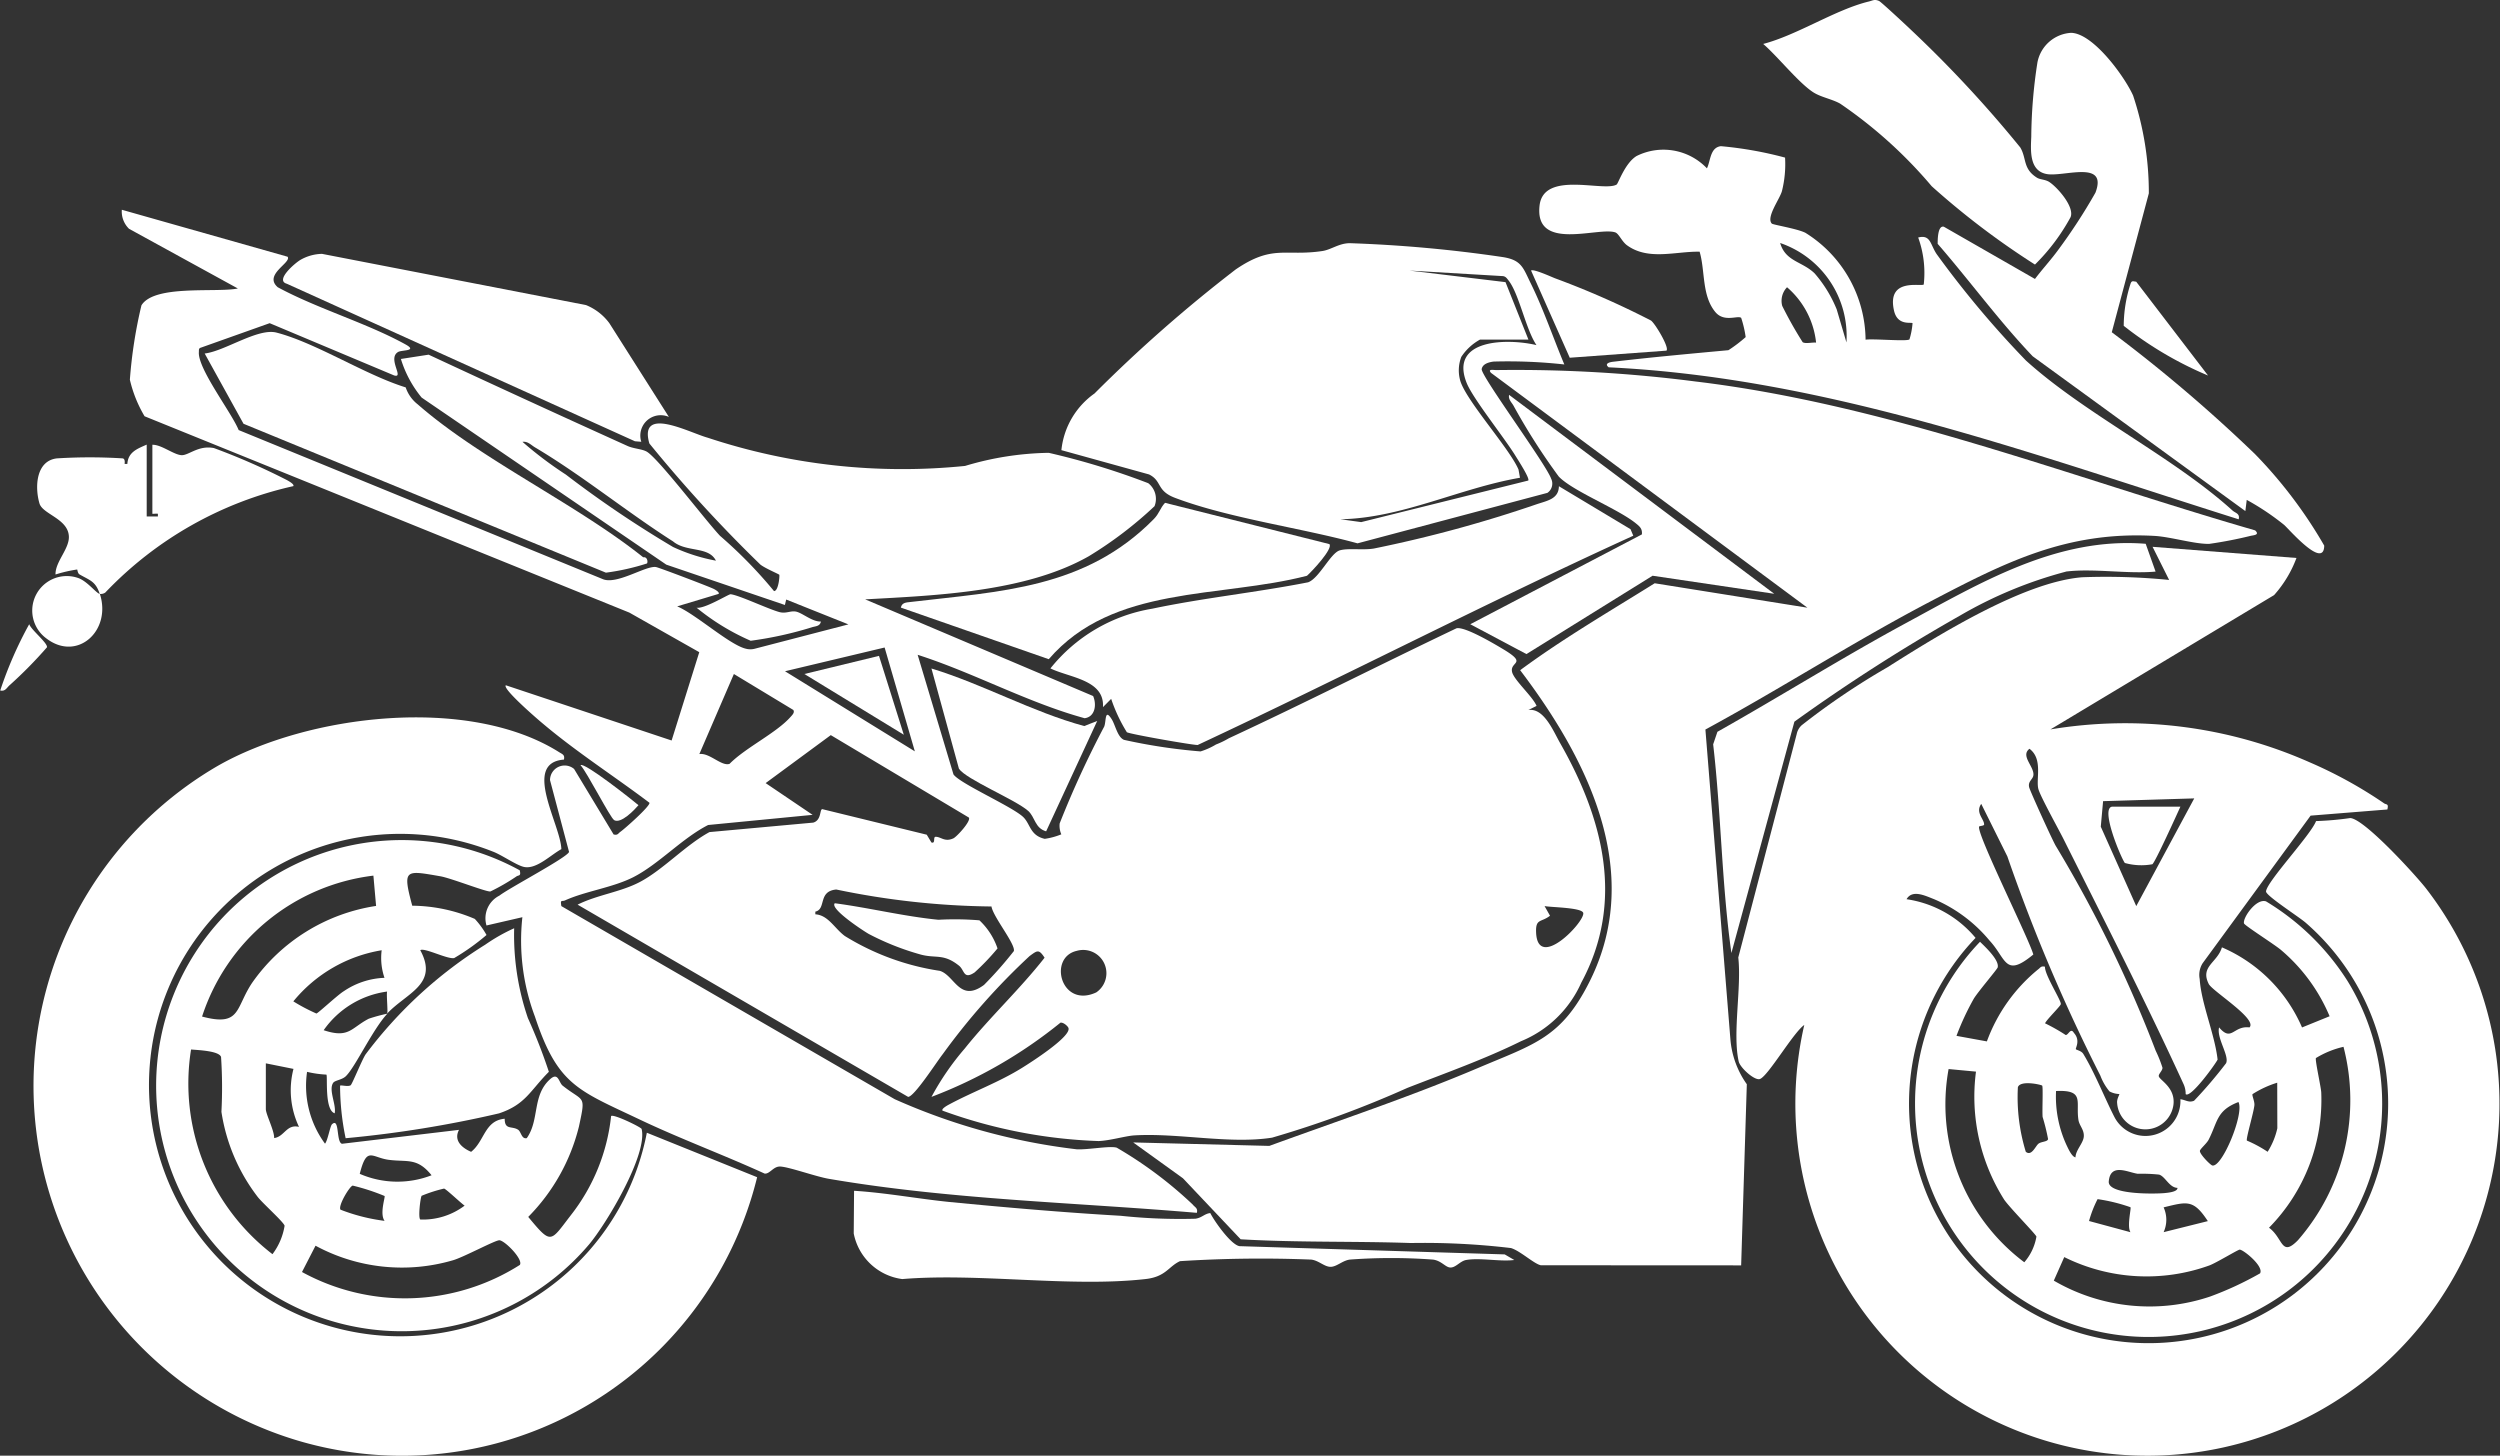 <svg xmlns="http://www.w3.org/2000/svg" xmlns:xlink="http://www.w3.org/1999/xlink" width="67.006" height="39.016" viewBox="0 0 67.006 39.016">
  <rect x="0" y="0" width="67.006" height="39.016" fill="#333333" stroke="none"/>
  <defs>
    <clipPath id="clip-path">
      <rect id="Rectangle_652" data-name="Rectangle 652" width="67.006" height="39.016" fill="#fff"/>
    </clipPath>
  </defs>
  <g id="Group_869" data-name="Group 869" clip-path="url(#clip-path)">
    <path id="Path_245" data-name="Path 245" d="M48.527,77.162c.116.159-.656.478-.263.818,1.063.576,2.387.958,3.427,1.534.328.182-.1.143-.2.2-.3.174.177.717-.11.629l-3.334-1.4L46.2,79.6c-.06.017-.048.067-.051.119-.031.446.874,1.616,1.067,2.089l9.75,3.991c.375.17,1.157-.362,1.434-.32.082.013,1.436.528,1.553.588.049.025.159.09.126.132l-1.11.334c.484.2,1.4,1.027,1.834,1.133a.46.46,0,0,0,.255,0l2.5-.65-1.667-.666-.035.146-3.178-1.081L52.12,80.937a3.025,3.025,0,0,1-.556-1.035l.743-.115q2.658,1.238,5.331,2.447c.163.074.39.08.515.152.314.182,1.578,1.848,1.965,2.257a12.214,12.214,0,0,1,1.446,1.48c.121.006.156-.418.142-.437s-.381-.173-.507-.273a37.538,37.538,0,0,1-2.976-3.247c-.292-1.023,1.073-.289,1.562-.154a16.6,16.6,0,0,0,6.9.757,8.167,8.167,0,0,1,2.243-.351,19.768,19.768,0,0,1,2.667.814.532.532,0,0,1,.168.616A10.554,10.554,0,0,1,70,85.19c-1.693.961-4.085,1.05-5.993,1.155l6.11,2.591c.1.228.055.558-.227.595-1.531-.42-2.959-1.213-4.476-1.7l.96,3.205c.165.242,1.52.837,1.853,1.128.214.187.184.506.594.6a1.876,1.876,0,0,0,.444-.121.57.57,0,0,1-.044-.293,25.9,25.9,0,0,1,1.193-2.594c.058-.141.009-.5.2-.2.1.157.155.481.331.555a14.978,14.978,0,0,0,2.052.31,1.879,1.879,0,0,0,.414-.186,2.28,2.28,0,0,0,.345-.167c2.048-.951,4.06-1.975,6.1-2.947.219-.054,1,.409,1.234.549.7.416.188.33.257.623.05.216.553.658.656.908l-.221.11c.42-.06.666.56.853.888,1.154,2.025,1.736,4.251.566,6.42a3.018,3.018,0,0,1-1.615,1.569c-.968.479-2.037.858-3.045,1.251a28.043,28.043,0,0,1-3.628,1.334c-1.135.178-2.511-.131-3.689-.061-.234.014-.655.141-.96.152a13.518,13.518,0,0,1-4.183-.815c-.037-.047.121-.136.17-.162.651-.35,1.335-.594,1.971-.991.214-.133,1.334-.846,1.232-1.068-.025-.054-.137-.15-.212-.137a12.559,12.559,0,0,1-3.457,1.989,7.182,7.182,0,0,1,.89-1.294c.674-.843,1.488-1.6,2.141-2.436-.156-.242-.2-.19-.4-.046a18,18,0,0,0-2.33,2.632c-.158.2-.762,1.141-.927,1.144L56.3,94.528c.527-.265,1.161-.336,1.681-.614.616-.328,1.221-.989,1.854-1.331l2.782-.254c.223-.066.167-.353.241-.361l2.8.685.125.208c.122.04.035-.153.114-.152.145,0,.242.149.476.041.089-.041.481-.466.413-.557l-3.7-2.209L61.34,91.27l1.259.851-2.8.272c-.7.356-1.323,1.051-2.009,1.4-.554.28-1.274.371-1.825.62-.087.039-.134-.035-.1.154l8.934,5.175a16.748,16.748,0,0,0,4.878,1.343c.3.017.891-.1,1.074-.043a10.947,10.947,0,0,1,2.036,1.524c.057.074.144.094.11.222-3.284-.281-6.61-.354-9.864-.912-.346-.059-1.064-.318-1.3-.329-.185-.009-.278.2-.418.19-1.108-.506-2.259-.931-3.359-1.454-1.646-.782-2.191-.915-2.8-2.756a5.785,5.785,0,0,1-.336-2.663l-.962.222a.68.68,0,0,1,.346-.8c.266-.207,1.825-1.026,1.867-1.172l-.51-1.923a.392.392,0,0,1,.645-.3l1.059,1.755c.112.03.122-.029.185-.073.116-.081.8-.687.776-.776-.941-.71-1.948-1.355-2.849-2.115-.1-.081-1.109-.946-1-1.034l4.443,1.48.741-2.367L57.687,86.7,44.694,81.438a3.431,3.431,0,0,1-.394-.98,12.5,12.5,0,0,1,.31-1.993c.346-.564,2-.333,2.584-.452l-2.917-1.6a.648.648,0,0,1-.193-.51Zm11.48,8.145c-.2-.393-.79-.215-1.15-.516-1.243-.792-2.438-1.771-3.7-2.52-.106-.063-.194-.168-.334-.147A10.207,10.207,0,0,0,55.984,83a29.245,29.245,0,0,0,2.873,1.941,4.774,4.774,0,0,0,1.15.367m5.332,5.111-.81-2.783-2.67.636Zm-3.258-1.11-1.592-.963-.926,2.146c.272-.042.594.336.81.262.429-.436,1.254-.826,1.636-1.259.043-.049.118-.118.072-.186M67.4,94.577a21.308,21.308,0,0,1-4.166-.455c-.5.045-.261.525-.562.593v.072c.344.02.516.379.79.581a6.732,6.732,0,0,0,2.547.934c.4.123.53.86,1.184.377a10.42,10.42,0,0,0,.8-.907c.047-.187-.559-.921-.6-1.195m14.824-.011.146.259c-.237.185-.387.069-.373.442.038,1.053,1.31-.279,1.264-.515-.029-.149-.863-.15-1.037-.186m-12.538,1.2c-.779.178-.421,1.552.522,1.114a.623.623,0,0,0-.522-1.114" transform="translate(-40.819 -70.281)" fill="#fff"/>
    <path id="Path_246" data-name="Path 246" d="M643.52,198.2a3.127,3.127,0,0,1-.6.995l-5.994,3.6a12.194,12.194,0,0,1,6.937.877,11.8,11.8,0,0,1,2,1.1c.062.048.135,0,.093.169l-2.057.165-2.894,3.956a.582.582,0,0,0-.079.423c.04.653.406,1.485.48,2.16-.057.119-.727,1.048-.856.925a.624.624,0,0,0-.059-.274c-1.01-2.205-2.133-4.4-3.215-6.563-.139-.277-.609-1.122-.671-1.331-.078-.266.131-.809-.241-1.088-.247.188.122.468.106.7-.008.123-.153.166-.115.331.023.1.654,1.487.721,1.584a34.527,34.527,0,0,1,2.67,5.476,3.409,3.409,0,0,1,.183.459c0,.079-.106.163-.1.221.006.106.459.3.392.782a.759.759,0,0,1-1.508-.06c-.014-.1.069-.231.06-.239a.613.613,0,0,1-.264-.07,1.478,1.478,0,0,1-.245-.423,46.627,46.627,0,0,1-2.493-5.876l-.7-1.408c-.165.234.082.409.077.554,0,.035-.124.037-.133.053-.086.166,1.328,2.989,1.452,3.43-.768.636-.717.117-1.174-.374a3.937,3.937,0,0,0-1.484-1.108c-.237-.091-.584-.269-.74,0a2.963,2.963,0,0,1,1.85,1.037,6.421,6.421,0,1,0,8.85-.405c-.181-.159-1.074-.729-1.065-.841.022-.265,1.2-1.512,1.341-1.885a8.232,8.232,0,0,0,.914-.081c.371.012,1.746,1.52,2.03,1.882a9.436,9.436,0,1,1-16.661,3.663c-.291.2-.954,1.346-1.183,1.447-.139.062-.536-.3-.574-.466-.171-.754.079-1.981-.012-2.789l1.566-5.988a.439.439,0,0,1,.134-.237,19.379,19.379,0,0,1,2.3-1.554c1.35-.855,3.639-2.284,5.216-2.412a17.129,17.129,0,0,1,2.332.072l-.444-.888Zm-2.74,6.444-2.443.074-.062.684.951,2.129Z" transform="translate(-581.969 -183.245)" fill="#fff"/>
    <path id="Path_247" data-name="Path 247" d="M421,157.777c-.183-.037-.554-.388-.8-.461a19.658,19.658,0,0,0-2.68-.135c-1.521-.052-3.043-.011-4.565-.1l-1.547-1.635-1.334-.961,3.649.093c1.87-.683,3.776-1.315,5.608-2.094,1.5-.638,2.227-.8,2.991-2.341,1.451-2.934-.083-5.952-1.876-8.315,1.149-.849,2.394-1.573,3.606-2.33l4.093.655-8.48-6.294c-.1-.115.075-.072.148-.075a37.57,37.57,0,0,1,5.324.305c5.125.612,10.079,2.569,15.007,3.991.127.117-.019.128-.112.145a11.163,11.163,0,0,1-1.117.217c-.394.009-1.034-.19-1.474-.214-2.359-.128-4.01.715-6.011,1.764-2.043,1.071-3.992,2.326-6.019,3.426l.671,8.316a2.418,2.418,0,0,0,.439,1.191l-.152,4.855Z" transform="translate(-379.702 -123.865)" fill="#fff"/>
    <path id="Path_248" data-name="Path 248" d="M26.306,260.681c-1.128.086-.09,1.735-.069,2.4-.282.152-.656.536-.986.48-.2-.033-.607-.324-.851-.415a6.733,6.733,0,1,0,4.128,7.536l2.956,1.192a9.8,9.8,0,0,1-12.171,7.1,9.92,9.92,0,0,1-2.287-18.124c2.413-1.379,6.719-1.9,9.151-.368.092.058.156.069.129.2" transform="translate(-11.191 -240.322)" fill="#fff"/>
    <path id="Path_249" data-name="Path 249" d="M397.552,91.251a13.755,13.755,0,0,0-1.892-.077c-.121.016-.293.058-.319.2-.032.171,1.714,2.532,1.861,2.938a.3.3,0,0,1-.1.381l-5.089,1.353c-1.513-.416-3.439-.671-4.888-1.218-.512-.193-.342-.451-.7-.629l-2.349-.651a2.122,2.122,0,0,1,.888-1.519,38.543,38.543,0,0,1,3.785-3.325c.995-.677,1.316-.343,2.322-.493.235-.035.446-.21.737-.21a36.29,36.29,0,0,1,4.075.369c.53.077.564.286.773.708.345.7.6,1.458.9,2.174m-.962-.666h-1.3a1.406,1.406,0,0,0-.5.463,1.009,1.009,0,0,0-.039.594c.106.513,1.324,1.84,1.573,2.426l.039.219c-1.613.277-3.174,1.086-4.814,1.112l.558.077,4.477-1.114c.053-.051-.282-.565-.34-.66-.3-.489-1.137-1.529-1.308-1.951-.485-1.2,1.119-1.2,1.869-1.019-.287-.423-.464-1.37-.748-1.732-.051-.065-.083-.118-.177-.119l-2.481-.147,2.576.31Z" transform="translate(-355.628 -81.483)" fill="#fff"/>
    <path id="Path_250" data-name="Path 250" d="M62.7,308.847c-.392.423-.856,1.427-1.107,1.67-.1.1-.293.111-.34.178-.133.191.088.584.039.818-.279-.089-.183-1-.222-1.037a2.767,2.767,0,0,1-.518-.074,2.617,2.617,0,0,0,.481,1.925c.072-.08.137-.471.186-.518.211-.2.107.482.27.521l3.135-.373c-.146.281.068.478.325.589.362-.285.359-.839.9-.887,0,.308.189.187.357.293.086.054.092.26.235.227.346-.49.139-1.143.625-1.58.222-.2.233.091.336.173.573.455.626.22.436,1.1a5.222,5.222,0,0,1-1.358,2.418c.628.756.586.675,1.14-.043a5.188,5.188,0,0,0,1.081-2.66c.062-.063.807.3.818.346.168.685-.95,2.552-1.413,3.1A6.582,6.582,0,1,1,66.252,305c.042.169-.032.121-.093.168a5.549,5.549,0,0,1-.694.4c-.114.013-1.055-.358-1.342-.408-.943-.163-1.017-.2-.752.789a4.351,4.351,0,0,1,1.677.354,2.247,2.247,0,0,1,.314.431,6.02,6.02,0,0,1-.866.618c-.173.041-.808-.289-.91-.21.5.918-.369,1.142-.889,1.7.029-.034-.021-.482,0-.592a2.478,2.478,0,0,0-1.7,1.036c.683.227.73-.06,1.209-.308a4.439,4.439,0,0,1,.495-.135m-.371-3.7a5.527,5.527,0,0,0-4.592,3.777c1.049.28.885-.229,1.347-.912a4.964,4.964,0,0,1,3.317-2.053Zm.222,2a3.873,3.873,0,0,0-2.368,1.37,5,5,0,0,0,.618.326c.047-.008.571-.5.737-.6a2.073,2.073,0,0,1,1.088-.357,1.637,1.637,0,0,1-.075-.74m-5.11,2.666a5.767,5.767,0,0,0,2.183,5.481,1.712,1.712,0,0,0,.325-.762c-.025-.1-.586-.6-.718-.769a4.963,4.963,0,0,1-.975-2.284,12.553,12.553,0,0,0-.01-1.471c-.057-.166-.623-.183-.8-.2m2,.371V311.4c0,.141.23.578.223.777.277-.037.33-.38.666-.3a2.285,2.285,0,0,1-.148-1.554Zm2.518,2.962a2.53,2.53,0,0,0,1.924.038c-.384-.478-.646-.35-1.141-.413-.468-.06-.593-.381-.784.375m.667.594a5.728,5.728,0,0,0-.855-.279c-.082.013-.4.543-.328.645a4.941,4.941,0,0,0,1.182.3c-.138-.184.021-.638,0-.665m1.593-.2a3.793,3.793,0,0,0-.6.193c-.034.051-.1.6-.034.636a1.854,1.854,0,0,0,1.186-.372c-.1-.067-.5-.451-.552-.457m2.032,2.046c.1-.146-.407-.658-.55-.661-.116,0-.959.455-1.242.536a4.866,4.866,0,0,1-3.684-.39l-.363.705a5.746,5.746,0,0,0,5.839-.19" transform="translate(-52.322 -281.674)" fill="#fff"/>
    <path id="Path_251" data-name="Path 251" d="M693.785,329.781l.812.148A4.475,4.475,0,0,1,695.969,328c.062-.043.074-.1.185-.073-.011.214.434.9.425,1,0,.051-.372.406-.423.517a5.017,5.017,0,0,1,.554.314c.076,0,.131-.209.221-.055.181.2.036.408.051.434s.146.039.2.128c.311.513.562,1.16.832,1.688a.937.937,0,0,0,1.77-.473c.134.013.221.1.366.04a12.023,12.023,0,0,0,.858-1.006c.094-.2-.261-.677-.187-.96.339.4.378-.053.814,0,.224-.223-1-.975-1.092-1.166-.237-.469.233-.57.354-.98a4.111,4.111,0,0,1,2.147,2.147l.739-.3a4.713,4.713,0,0,0-1.3-1.774c-.16-.139-.976-.656-.994-.714-.042-.141.322-.678.59-.591a6.652,6.652,0,0,1,2.178,2.124,6.26,6.26,0,1,1-9.844-1.041c.138.135.523.491.474.687-.013.051-.534.659-.644.844a7.209,7.209,0,0,0-.459.985m10.368.3a2.474,2.474,0,0,0-.735.3c-.03.041.133.766.142.92a4.882,4.882,0,0,1-1.4,3.628c.383.279.322.8.776.334a5.713,5.713,0,0,0,1.22-5.185m-9.85.667-.734-.069a5.291,5.291,0,0,0,2.029,5.179,1.406,1.406,0,0,0,.325-.688c-.016-.064-.723-.782-.865-.992a5.161,5.161,0,0,1-.755-3.429m1.774.374c-.024-.025-.587-.154-.651.044a4.988,4.988,0,0,0,.212,1.729c.155.13.259-.152.339-.215s.245-.048.258-.126a5.492,5.492,0,0,0-.146-.592c-.015-.156.017-.81-.012-.84m6.3-.078a2.7,2.7,0,0,0-.661.306c-.022.033.06.194.049.3-.02.2-.234.908-.2.946a3.335,3.335,0,0,1,.555.3,1.987,1.987,0,0,0,.26-.63Zm-5.407,2c.007-.2.212-.379.223-.561s-.12-.285-.144-.442c-.076-.486.177-.81-.6-.774a3.1,3.1,0,0,0,.284,1.456c.043.088.135.3.233.321m4.37-1.481c-.594.228-.551.532-.8,1.014-.054.1-.222.24-.231.292-.015.083.281.383.333.394.263.059.862-1.394.7-1.7m-1.629,2.3c-.224,0-.332-.309-.5-.356a4.429,4.429,0,0,0-.57-.022c-.263-.036-.733-.3-.777.205-.032.364,1.258.336,1.5.312.075-.008.348-.03.341-.138m-1.258.518a4.573,4.573,0,0,0-.883-.217,3.052,3.052,0,0,0-.229.586l1.111.3c-.1-.15.024-.641,0-.666m2.073.369c-.388-.591-.554-.521-1.185-.369a.8.8,0,0,1,0,.665Zm1.4,1.4c.109-.187-.447-.636-.546-.636-.046,0-.631.357-.813.424a4.959,4.959,0,0,1-3.889-.224l-.28.631a5.094,5.094,0,0,0,4.188.427,8.859,8.859,0,0,0,1.34-.622" transform="translate(-641.344 -302.017)" fill="#fff"/>
    <path id="Path_252" data-name="Path 252" d="M563.5,53.169a2.971,2.971,0,0,1-.084.9c-.06.216-.428.7-.272.869.032.034.669.133.9.247a3.411,3.411,0,0,1,1.614,2.866c.189-.033,1.106.052,1.176-.008a2.005,2.005,0,0,0,.083-.435c-.039-.036-.412.079-.5-.351-.188-.876.733-.621.8-.686a2.784,2.784,0,0,0-.149-1.259c.352-.09.32.215.52.479a26.25,26.25,0,0,0,2.367,2.817c1.592,1.441,3.942,2.578,5.535,4.019.08.073.207.08.168.238-5.511-1.738-11.044-3.794-16.885-4.074-.117-.09,0-.135.109-.148,1.029-.121,2.064-.215,3.1-.311a3.837,3.837,0,0,0,.462-.351,2.907,2.907,0,0,0-.12-.515c-.088-.076-.457.129-.694-.158-.366-.443-.268-1.1-.42-1.616-.638-.013-1.369.244-1.942-.169-.142-.1-.22-.313-.318-.348-.449-.157-2.171.528-2.03-.719.107-.948,1.731-.355,2.067-.565.04-.025.224-.577.533-.763a1.61,1.61,0,0,1,1.886.33c.1-.2.081-.558.374-.594a10.079,10.079,0,0,1,1.727.308m1.638,4.952a2.635,2.635,0,0,0-1.777-2.665c.145.5.591.49.925.815a3.441,3.441,0,0,1,.591.964Zm-.814,0a2.27,2.27,0,0,0-.778-1.479.524.524,0,0,0-.129.5,10.666,10.666,0,0,0,.548.973c.078.048.256,0,.359.011" transform="translate(-515.656 -48.946)" fill="#fff"/>
    <path id="Path_253" data-name="Path 253" d="M395.707,177.229c-3.926,1.789-7.763,3.78-11.674,5.608-.1.011-1.822-.291-1.9-.342a4.273,4.273,0,0,1-.42-.894l-.22.222c.048-.734-.9-.789-1.408-1.038a4.414,4.414,0,0,1,2.726-1.6c1.379-.291,2.8-.436,4.181-.708.3-.111.6-.783.848-.856.227-.066.618,0,.914-.049a34.747,34.747,0,0,0,4.366-1.188c.275-.093.59-.139.593-.482l1.92,1.152Z" transform="translate(-351.931 -162.87)" fill="#fff"/>
    <path id="Path_254" data-name="Path 254" d="M709.5,24.371l-.037.3-5.7-4.149c-.906-.951-1.685-2.021-2.547-3.014,0-.106,0-.5.166-.458l2.442,1.4c.2-.267.433-.517.628-.786a15.021,15.021,0,0,0,.993-1.527c.339-.893-.86-.412-1.312-.5-.467-.09-.423-.635-.408-1a13.527,13.527,0,0,1,.164-1.984.976.976,0,0,1,.906-.8c.592.018,1.426,1.164,1.659,1.68a8.247,8.247,0,0,1,.422,2.622l-.993,3.723a40.592,40.592,0,0,1,3.843,3.27,12.313,12.313,0,0,1,1.851,2.449c-.008.658-.964-.464-1.077-.557a6.786,6.786,0,0,0-1-.669" transform="translate(-649.282 -10.973)" fill="#fff"/>
    <path id="Path_255" data-name="Path 255" d="M79.467,121.591a.965.965,0,0,0,.322.456c1.691,1.48,4.251,2.667,6.045,4.1.115-.02.129.133.1.165a6.17,6.17,0,0,1-1.1.247l-9.713-3.991-1.041-1.883c.541-.063,1.426-.691,1.927-.56,1.061.276,2.372,1.131,3.46,1.468" transform="translate(-68.594 -111.21)" fill="#fff"/>
    <path id="Path_256" data-name="Path 256" d="M638.08,1.177C639,.936,640.012.259,640.91.04c.109-.026.154-.07.278-.014.053.024.75.672.858.777a32.353,32.353,0,0,1,2.925,3.148c.175.292.064.572.448.811.086.054.221.044.33.115.223.146.683.672.57.943a5.4,5.4,0,0,1-.954,1.27,21.111,21.111,0,0,1-2.768-2.1,12.194,12.194,0,0,0-2.453-2.213c-.224-.126-.517-.171-.728-.309-.394-.258-.95-.96-1.336-1.292" transform="translate(-590.823 0.001)" fill="#fff"/>
    <path id="Path_257" data-name="Path 257" d="M112.773,96.238a.546.546,0,0,0-.74.666l-.17-.014-9.331-4.222c-.323-.091.22-.555.366-.64a1.208,1.208,0,0,1,.578-.161l7.076,1.373a1.456,1.456,0,0,1,.625.485Z" transform="translate(-94.845 -85.063)" fill="#fff"/>
    <path id="Path_258" data-name="Path 258" d="M309.078,430.9c.855.053,1.7.213,2.555.3,1.5.146,3.09.284,4.592.37a15.067,15.067,0,0,0,2,.079c.178-.025.242-.134.4-.152.116.228.551.843.781.887l7.111.221.257.15c-.392.049-.921-.067-1.293,0-.167.032-.286.22-.436.2-.121-.012-.231-.183-.452-.211a14.977,14.977,0,0,0-2.229,0c-.2.028-.35.194-.515.194s-.311-.166-.515-.194a33.984,33.984,0,0,0-3.52.042c-.311.142-.377.419-.927.48-2.022.227-4.452-.17-6.518,0a1.529,1.529,0,0,1-1.3-1.222Z" transform="translate(-286.187 -398.984)" fill="#fff"/>
    <path id="Path_259" data-name="Path 259" d="M127.49,335.873a6.868,6.868,0,0,0,.368,2.409,14.643,14.643,0,0,1,.562,1.44c-.5.5-.622.877-1.336,1.114a30.458,30.458,0,0,1-4.111.666,6.926,6.926,0,0,1-.149-1.408c.026-.024.209.035.283-.011.039-.024.305-.686.4-.827a11.785,11.785,0,0,1,3.207-2.941,4.81,4.81,0,0,1,.779-.442" transform="translate(-113.709 -310.995)" fill="#fff"/>
    <path id="Path_260" data-name="Path 260" d="M337.559,183.075c.11.116-.469.734-.6.849-2.344.609-5.2.238-6.921,2.236l-3.964-1.383c.028-.136.145-.137.256-.15,2.416-.287,4.684-.354,6.52-2.219.157-.159.168-.292.305-.439Z" transform="translate(-301.929 -168.492)" fill="#fff"/>
    <path id="Path_261" data-name="Path 261" d="M629.433,197.34a11.441,11.441,0,0,0-2.827,1.172,48.6,48.6,0,0,0-4.446,2.848l-1.688,6.2c-.262-1.848-.273-3.735-.489-5.593l.114-.336c1.684-.948,3.327-1.978,5.028-2.9,2.01-1.086,4.065-2.33,6.451-2.139l.265.745c-.758.069-1.669-.093-2.407,0" transform="translate(-574.066 -182.017)" fill="#fff"/>
    <path id="Path_262" data-name="Path 262" d="M13.359,164.895c-.11-.34-.266-.361-.54-.52-.052-.03-.056-.129-.064-.132a3.661,3.661,0,0,0-.58.134c-.01-.353.4-.71.355-1.057-.053-.446-.7-.563-.785-.847-.13-.445-.092-1.142.465-1.208a14.027,14.027,0,0,1,1.768,0c.062.016.054.1.049.149H14.1c.021-.319.265-.406.519-.518v1.926h.3v-.073c-.041-.008-.148.007-.148,0V160.9c.245-.007.581.276.791.279.19,0,.448-.271.858-.191a17.657,17.657,0,0,1,1.958.859c.049.027.207.115.17.162a9.953,9.953,0,0,0-5.039,2.852.218.218,0,0,1-.145.037c.32.99-.614,1.833-1.444,1.185a.925.925,0,0,1,.868-1.61c.246.089.483.414.576.425" transform="translate(-10.687 -148.979)" fill="#fff"/>
    <path id="Path_263" data-name="Path 263" d="M540.227,148.23l-3.261-.484-3.381,2.1-1.505-.8,4.6-2.408c.013-.15-.052-.206-.156-.291-.481-.394-1.7-.868-2.073-1.26a16.936,16.936,0,0,1-1.213-1.9c-.053-.094-.143-.164-.118-.289Z" transform="translate(-492.673 -132.315)" fill="#fff"/>
    <path id="Path_264" data-name="Path 264" d="M341.526,243.309l-1.369,2.959c-.307-.088-.293-.382-.484-.55-.341-.3-1.66-.842-1.853-1.128l-.737-2.687c1.395.426,2.693,1.161,4.094,1.543Z" transform="translate(-312.118 -223.986)" fill="#fff"/>
    <path id="Path_265" data-name="Path 265" d="M557.707,99.961l-2.592.19-1.037-2.337c.064-.05.538.167.643.208a23.011,23.011,0,0,1,2.571,1.132c.109.076.5.726.415.806" transform="translate(-513.042 -90.563)" fill="#fff"/>
    <path id="Path_266" data-name="Path 266" d="M255.395,215.78c-.023.135-.152.125-.249.158a9.912,9.912,0,0,1-1.633.359,6.18,6.18,0,0,1-1.451-.887c.2.045.862-.364.911-.36.215.019,1,.393,1.309.478.181.049.3-.043.448-.012.174.037.434.276.664.265" transform="translate(-233.393 -199.123)" fill="#fff"/>
    <path id="Path_267" data-name="Path 267" d="M768.728,101.777l1.927,2.517a9.715,9.715,0,0,1-2.26-1.332,3.7,3.7,0,0,1,.187-1.141c.034-.084.081-.044.146-.043" transform="translate(-711.474 -94.229)" fill="#fff"/>
    <path id="Path_268" data-name="Path 268" d="M.006,227.678A10.466,10.466,0,0,1,.783,225.9c.055.155.5.507.476.619a11.617,11.617,0,0,1-.994,1.01c-.084.069-.119.18-.259.148" transform="translate(0 -209.17)" fill="#fff"/>
    <path id="Path_269" data-name="Path 269" d="M210.978,278.312c-.1-.056-.727-1.285-.9-1.471.1-.087,1.377.923,1.554,1.073-.115.132-.469.506-.654.4" transform="translate(-194.519 -256.333)" fill="#fff"/>
    <path id="Path_270" data-name="Path 270" d="M301.862,326.9c.924.122,1.849.352,2.778.443a8.043,8.043,0,0,1,1.1.015,1.849,1.849,0,0,1,.485.753,6.232,6.232,0,0,1-.615.644c-.3.2-.266-.061-.418-.182-.42-.335-.619-.185-1.034-.3a7.07,7.07,0,0,1-1.379-.547c-.1-.053-1.073-.683-.913-.827" transform="translate(-279.489 -302.691)" fill="#fff"/>
    <path id="Path_271" data-name="Path 271" d="M293.751,239.463l-2.665-1.628,2-.486Z" transform="translate(-269.527 -219.77)" fill="#fff"/>
    <path id="Path_272" data-name="Path 272" d="M764.96,291.9c-.091.2-.68,1.5-.752,1.543a1.636,1.636,0,0,1-.737-.034c-.1-.129-.683-1.51-.326-1.51Z" transform="translate(-706.52 -270.279)" fill="#fff"/>
  </g>
</svg>
